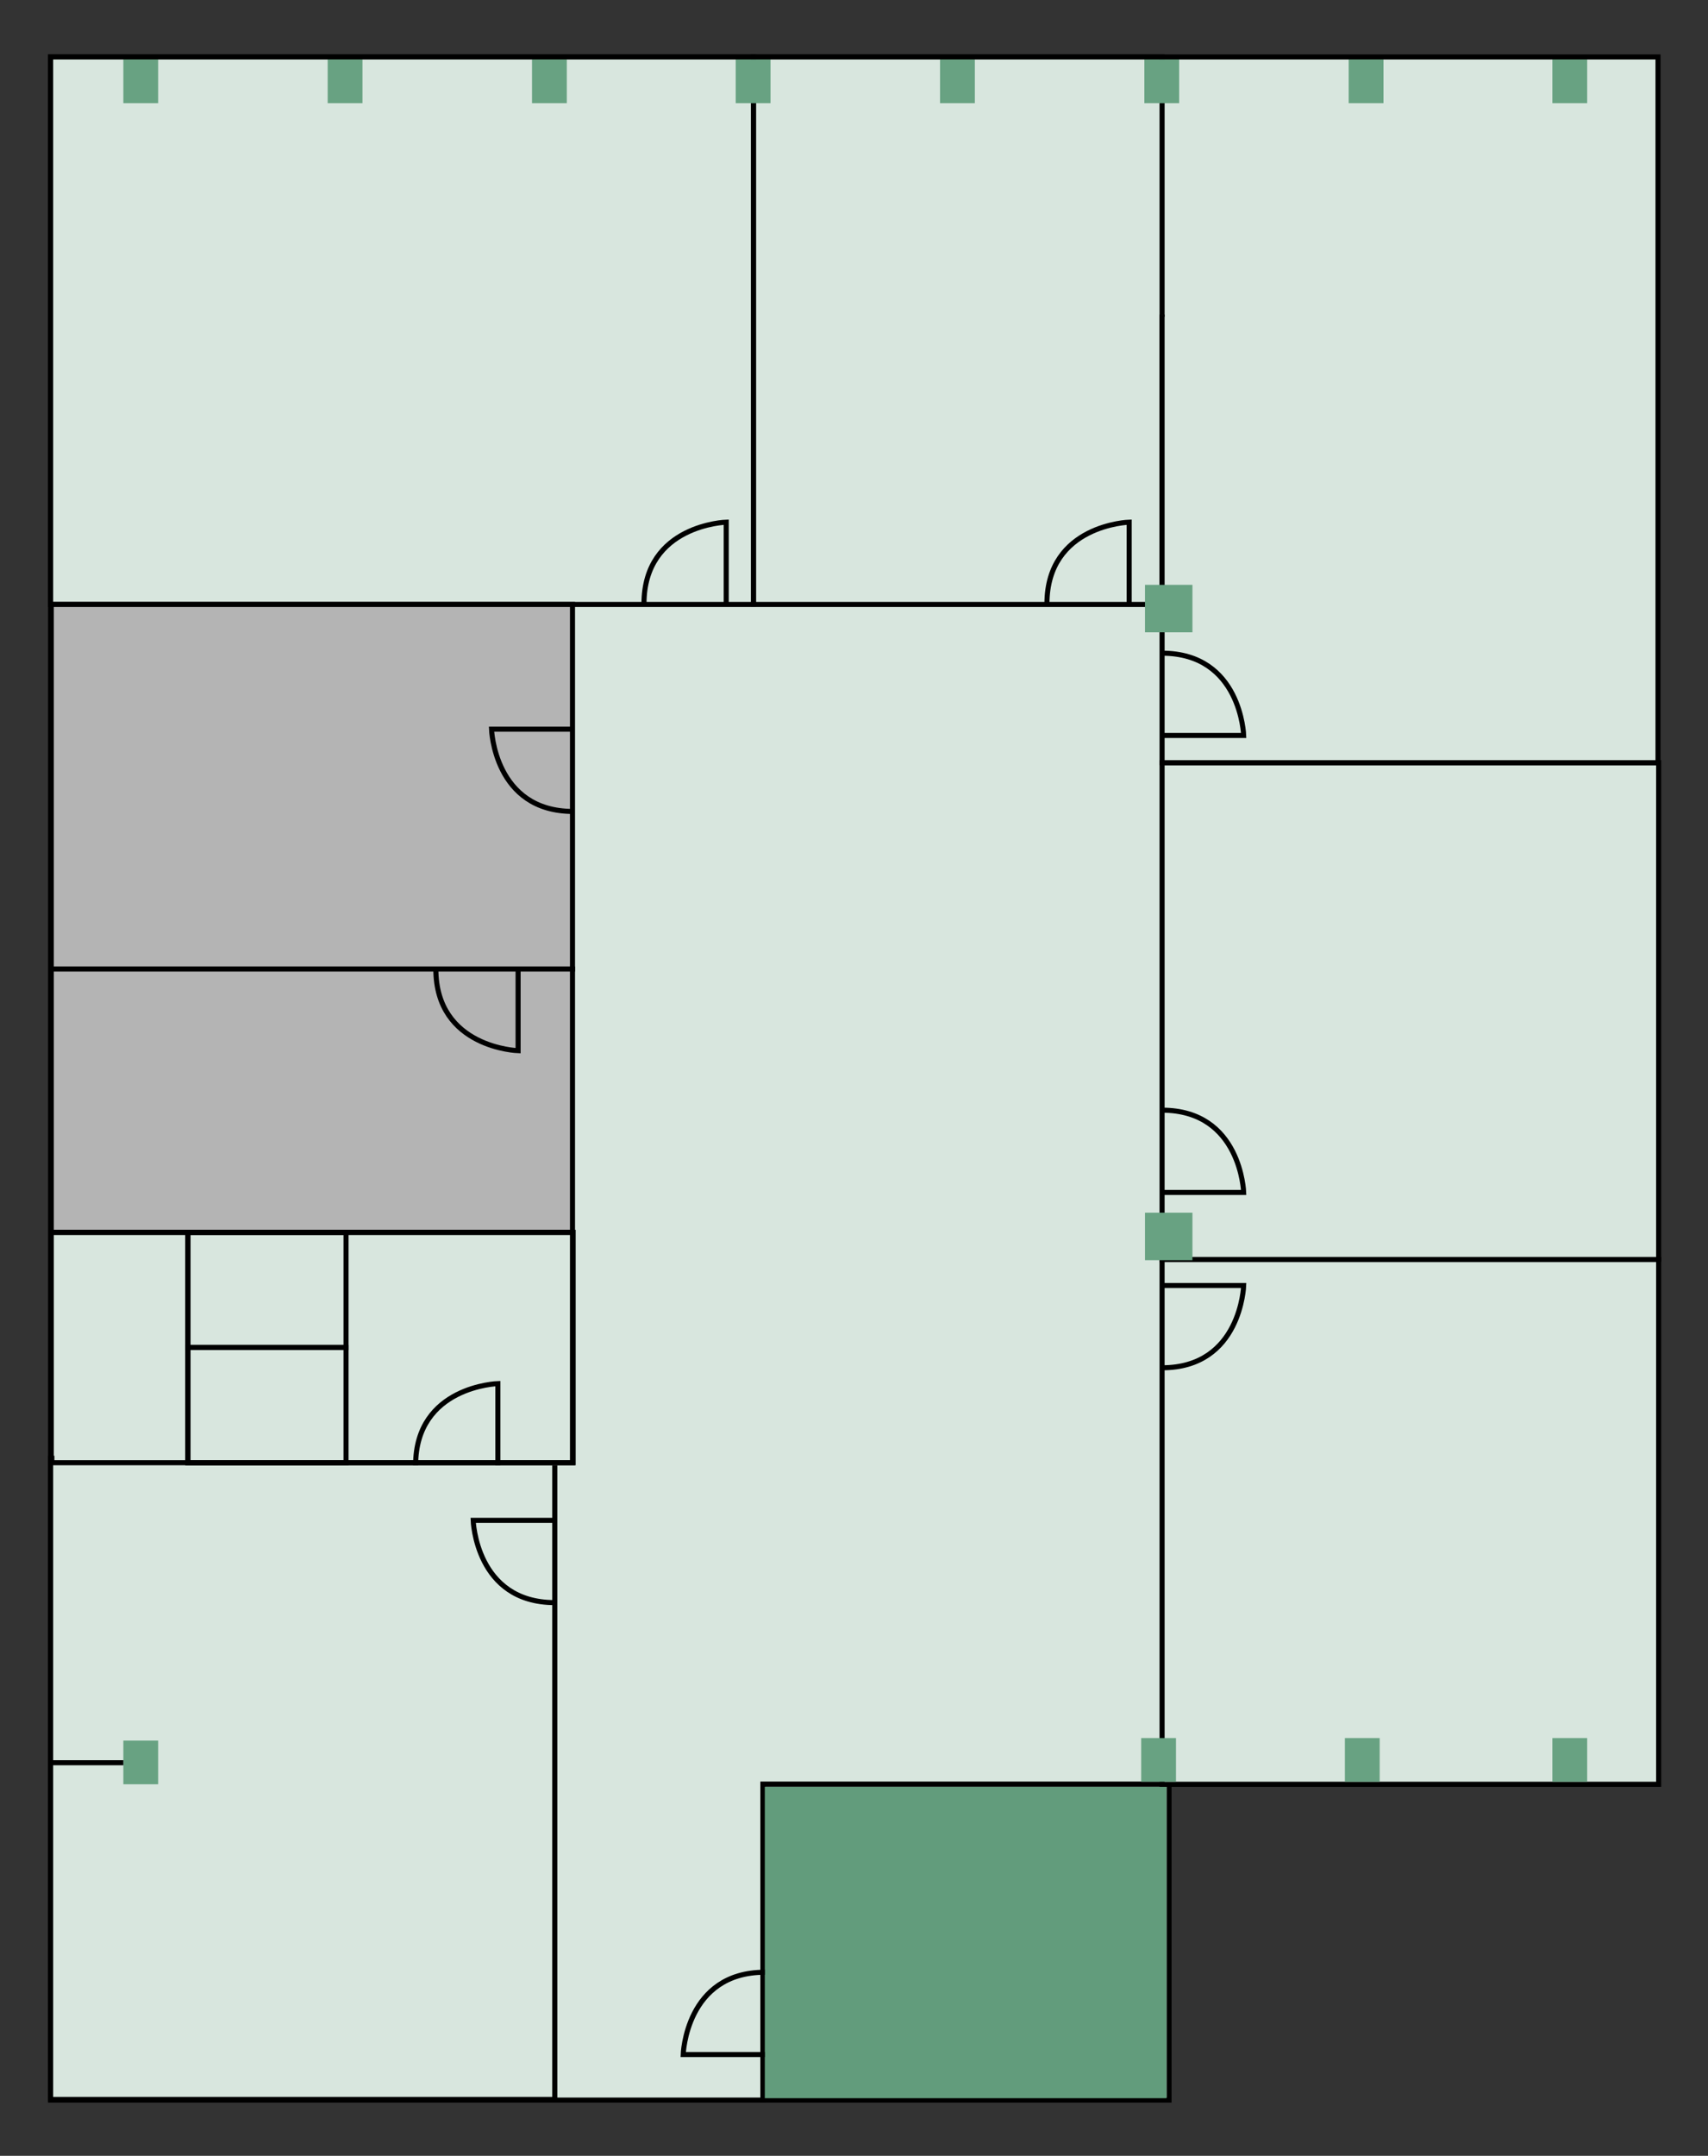 <svg viewBox="0 0 270 340.6" xmlns="http://www.w3.org/2000/svg" xmlns:xlink="http://www.w3.org/1999/xlink"><rect x="0" y="0" width="270" height="340.6" fill="#333333" stroke="none"/><clipPath id="a"><path d="m-1 0h267.5v340.6h-267.5z"/></clipPath><clipPath id="b"><path d="m-1 0h267.5v340.6h-267.5z"/></clipPath><clipPath id="c"><path d="m-1 0h267.5v340.6h-267.5z"/></clipPath><path d="m8 9v272.9 49.9h112.6v-49.9h141.5v-272.9z" fill="#d8e6de"/><path d="m8 9v272.9 49.9h112.6v-49.9h141.5v-272.9z" fill="none" stroke="#000" stroke-miterlimit="10" stroke-width=".8"/><path d="m120.6 281.9h64.2v49.9h-64.2z" fill="#fff"/><path d="m120.6 281.9h64.2v49.9h-64.2z" fill="none" stroke="#000" stroke-miterlimit="10" stroke-width=".8"/><path d="m120.9 282.3h63.5v49.2h-63.5z" fill="#629c7c"/><path d="m119.1 9h64.6v86.5h-64.6z" fill="#d8e6de"/><path d="m119.1 9h64.6v86.5h-64.6z" fill="none" stroke="#000" stroke-miterlimit="10" stroke-width=".8"/><path d="m183.7 120.5h78.5v78.5h-78.5z" fill="#d8e6de"/><path d="m183.7 120.5h78.5v78.5h-78.5z" fill="none" stroke="#000" stroke-miterlimit="10" stroke-width=".8"/><path d="m262.1 120.5h-78.4v-70.8" fill="#d8e6de"/><path d="m262.1 120.5h-78.4v-70.8" fill="none" stroke="#000" stroke-miterlimit="10" stroke-width=".8"/><path d="m183.7 199h78.5v82.9h-78.5z" fill="#d8e6de"/><path d="m183.7 199h78.5v82.9h-78.5z" fill="none" stroke="#000" stroke-miterlimit="10" stroke-width=".8"/><path d="m8 230.4h79.7v101.3h-79.7z" fill="#d8e6de"/><path d="m8 230.4h79.7v101.3h-79.7z" fill="none" stroke="#000" stroke-miterlimit="10" stroke-width=".8"/><path d="m8 9h111.1v86.5h-111.1z" fill="#d8e6de"/><path d="m8 9h111.1v86.5h-111.1z" fill="none" stroke="#000" stroke-miterlimit="10" stroke-width=".8"/><g clip-path="url(#a)" fill="none" stroke="#000" stroke-miterlimit="10" stroke-width=".8"><path d="m114.8 95.4v-12.9s-13 .4-13 12.9"/><path d="m-176.4-100.9h-12.9s.4 13 12.9 13"/><path d="m-188.3 15.5v-12.9s-13 .4-13 12.9"/><path d="m-185.1-62.9v12.9s-13-.4-13-12.9"/><path d="m178.5 95.4v-12.9s-13 .4-13 12.9"/><path d="m183.7 116.2h12.9s-.4-13-12.9-13"/><path d="m183.7 188.4h12.9s-.4-13-12.9-13"/><path d="m87.7 240.2h-12.9s.4 13 12.9 13"/><path d="m-146 109.3h-12.9s.4-13 12.9-13"/><path d="m183.7 203.1h12.9s-.4 13-12.9 13"/></g><g fill="#68a282"><path d="m51.8 9.4h5.5v6.9h-5.5z"/><path d="m19.5 9.4h5.5v6.9h-5.5z"/><path d="m84.1 9.4h5.5v6.9h-5.5z"/><path d="m116.3 9.4h5.5v6.9h-5.5z"/><path d="m148.6 9.4h5.5v6.9h-5.5z"/><path d="m181 92.4h7.5v7.5h-7.5z"/><path d="m181 191.6h7.5v7.5h-7.5z"/><path d="m213.2 9.4h5.5v6.9h-5.5z"/><path d="m180.9 9.4h5.5v6.9h-5.5z"/><path d="m212.6 274.6h5.5v6.9h-5.5z"/><path d="m245.4 274.6h5.5v6.9h-5.5z"/><path d="m245.4 9.4h5.5v6.9h-5.5z"/><path d="m19.5 275h5.5v6.9h-5.5z"/><path d="m180.4 274.6h5.5v6.9h-5.5z"/></g><g clip-path="url(#b)"><path d="m120.9 324.6h-12.9s.4-13 12.9-13" fill="none" stroke="#000" stroke-miterlimit="10" stroke-width=".8"/></g><path d="m8 278.5h11.5z" fill="#d8e6de"/><path d="m19.5 278.5h-11.5" fill="none" stroke="#000" stroke-miterlimit="10" stroke-width=".8"/><path d="m8.6 194.6h82v36.9h-82z" fill="#d8e6de"/><path d="m8.1 95.5h82.4v57.6h-82.4z" fill="#b4b4b4"/><path d="m8.1 95.5h82.4v57.6h-82.4z" fill="none" stroke="#000" stroke-miterlimit="10" stroke-width=".8"/><path d="m8.1 153.1h82.4v41.6h-82.4z" fill="#b4b4b4"/><path d="m8.1 153.1h82.4v41.6h-82.4z" fill="none" stroke="#000" stroke-miterlimit="10" stroke-width=".8"/><path d="m29.7 194.7h60.8v36.4h-60.8z" fill="#d8e6de"/><path d="m29.7 194.7h60.8v36.4h-60.8z" fill="none" stroke="#000" stroke-miterlimit="10" stroke-width=".8"/><g clip-path="url(#c)" fill="none" stroke="#000" stroke-miterlimit="10" stroke-width=".8"><path d="m90.6 115.2h-12.9s.4 13 12.9 13"/><path d="m78.7 231.5v-12.9s-13 .4-13 12.9"/><path d="m81.9 153.1v12.9s-13-.4-13-12.9"/></g><path d="m29.7 194.7h25v18.2h-25z" fill="none" stroke="#000" stroke-miterlimit="10" stroke-width=".8"/><path d="m29.7 212.9h25v18.2h-25z" fill="none" stroke="#000" stroke-miterlimit="10" stroke-width=".8"/><path d="m8.1 194.7h82.5v36.4h-82.5z" fill="none" stroke="#000" stroke-miterlimit="10" stroke-width=".8"/></svg>